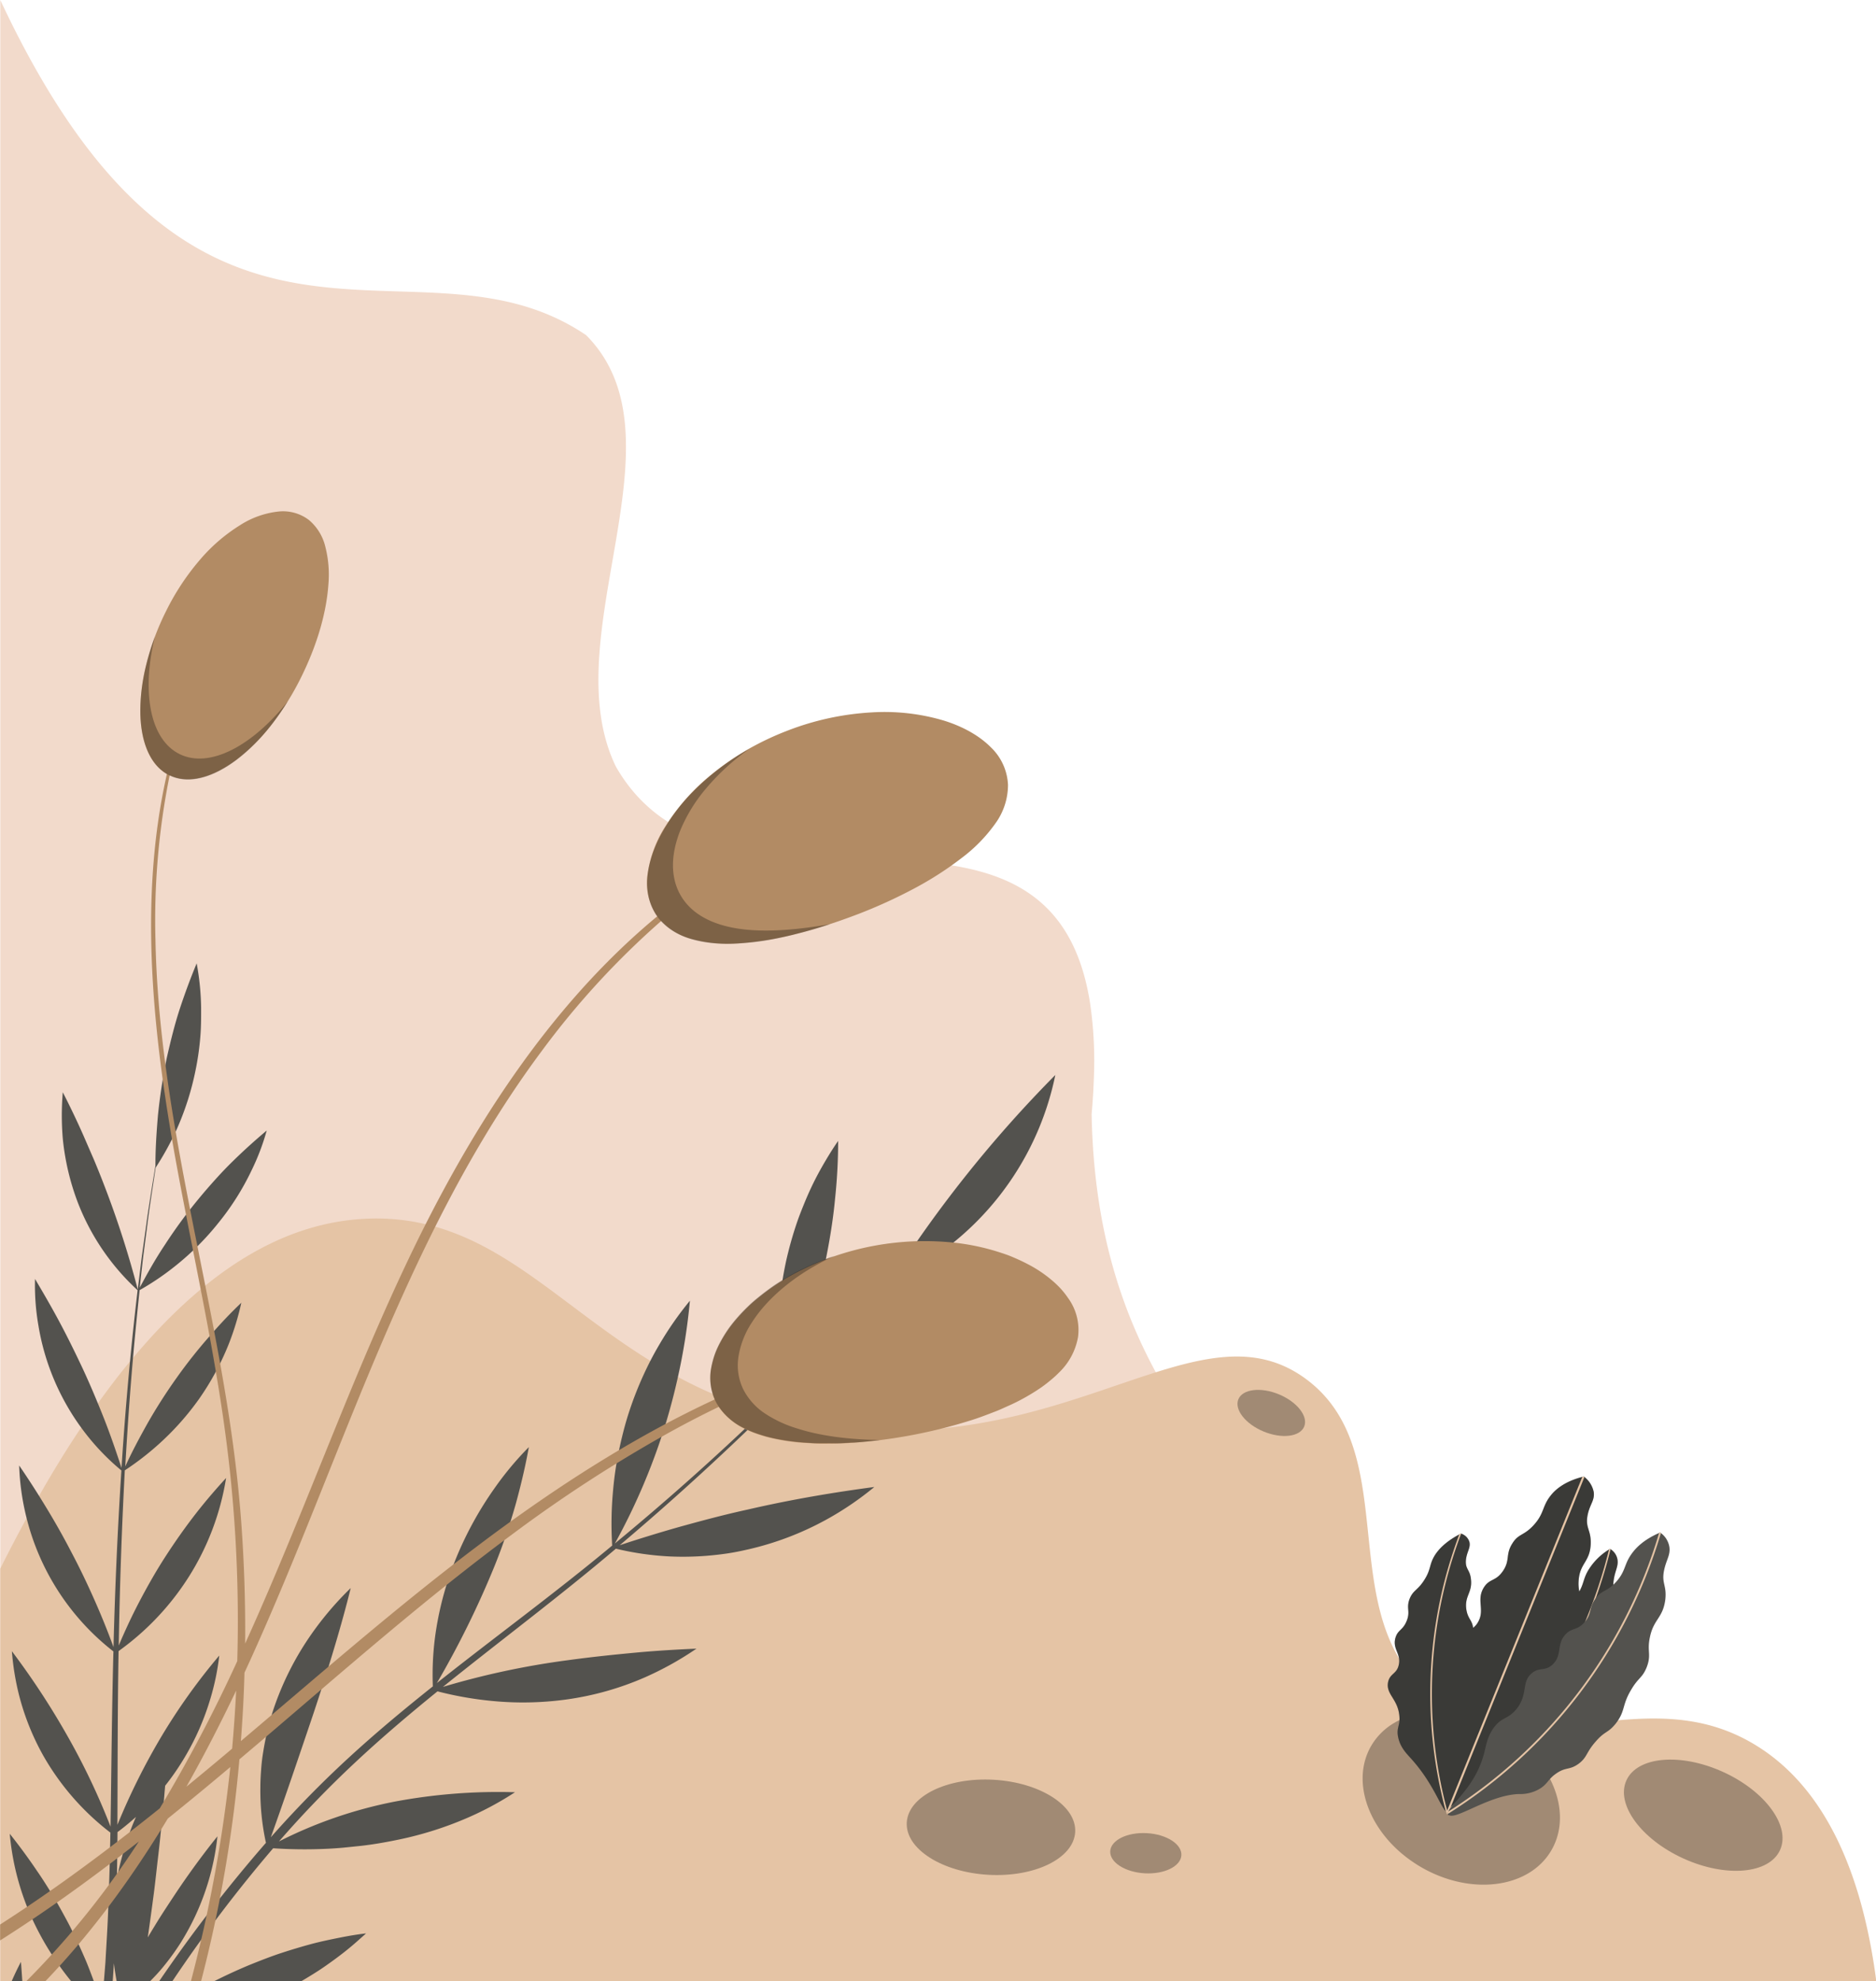 <?xml version="1.0" encoding="UTF-8" standalone="no"?><svg xmlns="http://www.w3.org/2000/svg" xmlns:xlink="http://www.w3.org/1999/xlink" data-name="Layer 1" fill="#000000" height="653.5" preserveAspectRatio="xMidYMid meet" version="1" viewBox="-0.1 346.5 618.8 653.5" width="618.8" zoomAndPan="magnify"><g id="change1_1"><path d="M414.63,1000H0V346.51c29.68,63.37,60.14,84.37,89.85,91.75,1.13.29,2.26.55,3.38.79,35.36,7.62,69.56-2.59,100,18,33.92,34.09-11,99.44,9.83,142.34,15.27,26.63,43.74,29.23,72.33,30.16l1,0c37.76,1.19,75.48-.07,83.05,47.71a131.27,131.27,0,0,1,1.26,25.09q-.18,5.55-.73,11.68.11,5.8.48,11.26c0,.48.06.95.1,1.43.17,2.42.39,4.79.64,7.11.67,6.27,1.59,12.19,2.72,17.8,14.55,71.81,64,93.16,66.47,137.57C425.76,939.38,394.22,937.76,414.63,1000Z" fill="#f2dacb"/></g><g id="change2_1"><path d="M618.8,1000H0V863.92q4.35-8.7,8.65-16.58c1.37-2.51,2.73-5,4.1-7.34q7-12.3,13.88-22.55,2.78-4.16,5.53-8,5.37-7.51,10.63-13.87l1-1.17c19.81-23.72,38.36-35.93,54.83-41.64.85-.29,1.69-.57,2.53-.82a76.79,76.79,0,0,1,19.57-3.44A71.11,71.11,0,0,1,149.13,753c1.43.53,2.84,1.1,4.24,1.71,20.79,9.08,37.93,26.42,61.09,40.71q3.56,2.22,7.32,4.3l1.78,1c1,.54,2,1.07,3.05,1.6a143.17,143.17,0,0,0,24.86,9.94l1,.29a149.23,149.23,0,0,0,24.83,4.86c77,8.61,118.65-42,153.58-15.88,33.37,25,6.83,80.09,43.41,105.88,31.81,22.42,68.39-7.6,104.83,14.82C606.23,938.85,615.33,973.57,618.8,1000Z" fill="#e5c4a5"/></g><g id="change3_1"><ellipse cx="561.71" cy="945.32" opacity="0.3" rx="15.7" ry="27.82" transform="rotate(-65.61 561.668 945.292)"/></g><g id="change3_2"><ellipse cx="326.76" cy="949.21" opacity="0.3" rx="15.7" ry="27.82" transform="rotate(-86.73 326.786 949.221)"/></g><g id="change3_3"><ellipse cx="377.83" cy="957.76" opacity="0.3" rx="6.63" ry="11.75" transform="rotate(-86.73 377.861 957.777)"/></g><g id="change3_4"><ellipse cx="419.23" cy="812.59" opacity="0.3" rx="6.63" ry="11.75" transform="rotate(-67.43 419.215 812.58)"/></g><g id="change4_1"><path d="M312.24,786.56q-5.43,1.55-11.05,3.36a440.09,440.09,0,0,0-41.88,15.75Q277.15,787.81,294,769A95.84,95.84,0,0,0,348,701.09a410.67,410.67,0,0,0-53.75,67.06q-17.51,19.29-36.12,37.52a206.44,206.44,0,0,0,13.92-42.55q1.17-5.61,2-10.93c.56-3.56,1-7.05,1.31-10.41.71-6.71,1-13.07,1-18.93-1.25,1.78-2.67,4-4.17,6.54s-3.13,5.47-4.69,8.79c-.78,1.65-1.55,3.41-2.3,5.25s-1.52,3.75-2.23,5.77a122.38,122.38,0,0,0-3.76,13.22A120.62,120.62,0,0,0,257.86,806q-3.18,3.12-6.39,6.2-23.55,22.65-48.75,43.43a209,209,0,0,0,17-40.31q2.25-7.56,3.8-14.66a198.14,198.14,0,0,0,3.95-25.11,110,110,0,0,0-10.12,14.53q-1.48,2.49-2.93,5.31A116,116,0,0,0,207,813.49c-.7,2.24-1.3,4.45-1.83,6.62s-1,4.26-1.41,6.32a113.34,113.34,0,0,0-1.64,11.74,117.17,117.17,0,0,0-.29,18.15C183,872,163.2,886.43,144,901.68a304,304,0,0,0,19.1-38.79,201.13,201.13,0,0,0,7-20.57c1.79-6.56,3.21-12.69,4.24-18.48a104.43,104.43,0,0,0-11.34,13.6,115.88,115.88,0,0,0-12.56,22.81,106.09,106.09,0,0,0-6.77,24.36,96.09,96.09,0,0,0-1,18.16c-9.52,7.59-18.89,15.38-27.86,23.64a352.37,352.37,0,0,0-25.58,26.13c4.18-11.61,8.83-25.33,14.07-40.84,5.09-15.31,9.3-29.23,12.29-41.37a105.64,105.64,0,0,0-12.82,15,97.1,97.1,0,0,0-12.8,25.4,91.13,91.13,0,0,0-3.23,13.53,59.76,59.76,0,0,0-.72,6.21q-.23,3-.24,5.78a80.73,80.73,0,0,0,1.84,18.12A484.49,484.49,0,0,0,52.42,1000h4.35A468.67,468.67,0,0,1,90,956.17a155.07,155.07,0,0,0,17.77.17c1.75-.08,3.56-.2,5.41-.37l5.72-.59c3.94-.44,8-1.14,12.16-2a116.41,116.41,0,0,0,23.44-7.43,105.18,105.18,0,0,0,15.27-8.26A184.53,184.53,0,0,0,130,940.8a146.07,146.07,0,0,0-38.08,13.12,349.39,349.39,0,0,1,25-25.93c8.76-8.21,17.95-16,27.29-23.58a115.34,115.34,0,0,0,17.72,3.14,105.19,105.19,0,0,0,24.76-.45,97.94,97.94,0,0,0,26-7.34,105.39,105.39,0,0,0,16.94-9.44c-6.22.28-12.94.65-20,1.31s-14.51,1.42-22.23,2.48A264.66,264.66,0,0,0,146,902.94c18.91-15.26,38.47-29.81,57.05-45.59a96.62,96.62,0,0,0,18,2.57,99.65,99.65,0,0,0,12-.23c2.14-.18,4.35-.42,6.62-.75s4.56-.8,6.93-1.34a99.42,99.42,0,0,0,25.63-9.71A102.65,102.65,0,0,0,288.3,837c-12.33,1.63-26.51,3.92-41.85,7.46-8.1,1.77-15.56,3.8-22.62,5.75-3.52,1-6.88,2-10.13,3s-6.39,2-9.38,3q24.85-21,48.14-43.8,3.09-3,6.14-6.08a94.35,94.35,0,0,0,18.28,1.09A100.44,100.44,0,0,0,289,806.26,96.63,96.63,0,0,0,302.49,803a101.08,101.08,0,0,0,39.77-24.07q-9.15,2-19.48,4.7C319.34,784.51,315.85,785.51,312.24,786.56ZM102.57,987.76q-4.77,1.29-9.82,2.94c-3.37,1.1-6.75,2.43-10.26,3.84-4.14,1.71-8.11,3.55-11.9,5.46H99.33c3-1.77,5.78-3.48,8.23-5.22,2.85-2,5.41-3.92,7.58-5.72,1.08-.89,2.08-1.75,3-2.58s1.76-1.54,2.5-2.23c-2.82.32-5.72.81-8.72,1.41S105.76,986.91,102.57,987.76Zm-42.72-1a82.44,82.44,0,0,0,11.77-34.53c-3.05,3.79-6.19,7.93-9.44,12.51-1.62,2.28-3.24,4.64-4.87,7.11s-3.31,5-5,7.68c-.79,1.28-1.56,2.55-2.32,3.79l-1.35,2.25c.68-4.66,1.34-9.48,2-14.52.52-4,.91-7.86,1.36-11.64s.84-7.5,1.18-11.13.75-7.13,1-10.56c.07-.74.13-1.44.19-2.17a85.17,85.17,0,0,0,6.63-9.68,85.11,85.11,0,0,0,8.31-19.09,81.72,81.72,0,0,0,2.92-14.18,200.62,200.62,0,0,0-19,26.55,219.69,219.69,0,0,0-14.6,29.29c.08-19.12.05-38.21.38-57.31a88.05,88.05,0,0,0,23.16-24.5,86.5,86.5,0,0,0,12.31-32.6c-3.18,3.47-6.53,7.32-9.87,11.6s-6.69,9-10,14.1-6.27,10.37-8.86,15.32-4.76,9.72-6.68,14.23q.48-28.9,2-57.77a93.21,93.21,0,0,0,11.35-8.78A90.44,90.44,0,0,0,65.6,807.9a89.28,89.28,0,0,0,9.76-18.07,91,91,0,0,0,4.14-13.6q-5.13,4.85-10.44,11A165.05,165.05,0,0,0,58.37,800.7a177.11,177.11,0,0,0-9.77,15.24c-2.8,5-5.32,9.74-7.37,14.27q1-17.93,2.54-35.8,1-11.17,2.18-22.34A88.53,88.53,0,0,0,57.84,764,89.39,89.39,0,0,0,72,749.81a85.89,85.89,0,0,0,10.88-17.25,76.24,76.24,0,0,0,5-13.15c-3.56,3-7.3,6.32-11.15,10.1-1.94,1.89-3.85,3.89-5.75,6s-3.85,4.35-5.77,6.69a163.31,163.31,0,0,0-10.94,14.94c-3.25,4.87-5.89,9.64-8.29,14.12l1.12-9.92,1.29-9.91c.81-6.61,1.87-13.19,2.85-19.77A96.36,96.36,0,0,0,58.2,719a92.52,92.52,0,0,0,6.19-19.4,91.32,91.32,0,0,0,1.58-11c.3-3.47.27-6.75.27-9.74a86.34,86.34,0,0,0-1.47-14.59c-1.83,4.42-3.66,9.26-5.4,14.5s-3.16,10.92-4.51,16.94A189.5,189.5,0,0,0,52,714.4c-.51,5.93-.85,11.46-.83,16.58-1.08,6.79-2.25,13.57-3.15,20.4L46.59,761.6l-1.25,10.24A316.42,316.42,0,0,0,34.28,737.5c-1.11-2.91-2.25-5.73-3.4-8.47l-3.45-7.95c-2.26-5.12-4.57-9.89-6.82-14.3a90.73,90.73,0,0,0,0,15.31,82,82,0,0,0,4.93,21,76.79,76.79,0,0,0,19.75,29q-1.38,11.69-2.5,23.4-1.68,17.58-2.81,35.2c-1.59-4.83-3.33-10-5.47-15.5q-1.12-2.87-2.35-5.83c-1.52-3.7-3.17-7.53-5-11.47-2.65-5.63-5.26-10.91-7.91-15.84s-5.31-9.48-7.8-13.68a77.53,77.53,0,0,0,1.08,15.13,79,79,0,0,0,14.11,33.86,77.71,77.71,0,0,0,13.3,14.19q-1.87,29.1-2.6,58.27c-1.7-4.68-3.69-9.67-6-14.92s-4.91-10.77-7.94-16.48c-2.84-5.49-5.77-10.6-8.68-15.35-.65-1.07-1.31-2.13-1.95-3.16q-3.33-5.32-6.55-10a81.6,81.6,0,0,0,2.45,17.33,80.51,80.51,0,0,0,28.64,44c-.52,19.26-.66,38.53-.95,57.78A226.94,226.94,0,0,0,22,918.87a254,254,0,0,0-18.18-27.7,86.49,86.49,0,0,0,2.42,14.71,82.79,82.79,0,0,0,7.89,19.66A84.87,84.87,0,0,0,36.31,951c-.09,4.76-.18,9.53-.33,14.29s-.31,9.52-.52,14.28-.53,9.51-.79,14.26l-.49,6.17h2.9c.15-2,.27-4,.39-5.92.25,2.06.55,4,.9,5.92H49.44c1.45-1.46,2.9-3,4.35-4.78A81.26,81.26,0,0,0,59.85,986.78ZM40.46,957.85c-.75,2.61-1.4,5.34-2,8.16q.14-7.59.2-15.18c1.8-1.32,3.87-3,6.09-5A89,89,0,0,0,40.46,957.85ZM25,986.08c-.61-1.28-1.23-2.57-1.88-3.86s-1.36-2.61-2.08-3.92q-2.16-4-4.39-7.64c-1.5-2.45-3-4.8-4.53-7-3-4.46-6.07-8.57-9-12.27A85.57,85.57,0,0,0,13,984.44a86.68,86.68,0,0,0,5.21,8.6,85.1,85.1,0,0,0,5.18,7h7.46c-.75-2.07-1.56-4.19-2.42-6.32Q26.82,989.93,25,986.08ZM3.76,1000h3.5q-.21-3.25-.45-6.36C5.85,995.44,4.82,997.57,3.76,1000Z" fill="#53524e"/></g><g id="change5_1"><path d="M352.18,774.63a27.44,27.44,0,0,0-2.46-3.11,33.31,33.31,0,0,0-3.09-2.91,41.75,41.75,0,0,0-8-5.26c-1.52-.8-3.15-1.54-4.85-2.26s-3.5-1.29-5.37-1.88a75.71,75.71,0,0,0-12.1-2.61,91.72,91.72,0,0,0-54.35,10,74.55,74.55,0,0,0-10.38,6.74c-1.53,1.21-3,2.39-4.35,3.66s-2.59,2.56-3.73,3.84a42.22,42.22,0,0,0-5.61,7.77,34.27,34.27,0,0,0-1.86,3.82,28.74,28.74,0,0,0-1.19,3.78,18.31,18.31,0,0,0,.82,11.91c-24.64,11.44-47.88,26.1-70,42.21q-3.72,2.71-7.4,5.49c-27.26,20.49-52.87,43-78.91,65,.58-7.51,1-15.05,1.19-22.57q2.66-5.74,5.18-11.46c10.18-23,19.35-46.64,28.83-70.11,17.44-43.14,36-85.79,63.93-123.34A270.8,270.8,0,0,1,218,650.29a21.22,21.22,0,0,0,9.57,5.82A45.76,45.76,0,0,0,244,657.64a104.18,104.18,0,0,0,19.16-3.24c3.27-.83,6.54-1.79,9.79-2.84s6.53-2.22,9.87-3.49a165.49,165.49,0,0,0,18.64-8.5,109.86,109.86,0,0,0,15.57-10,51.5,51.5,0,0,0,11.15-11.38,21.71,21.71,0,0,0,4.21-12.81,18.29,18.29,0,0,0-5.65-12.37c-3.6-3.64-8.94-6.8-15.65-8.86a68.7,68.7,0,0,0-23.67-2.66,90.79,90.79,0,0,0-28,6.11,95,95,0,0,0-13.42,6.43,88.16,88.16,0,0,0-11.24,7.8,69.68,69.68,0,0,0-15.23,17,39.43,39.43,0,0,0-6.05,16.22,19.49,19.49,0,0,0,2.89,13.24l.35.45c-36.09,29.89-62.2,71.28-82.3,113.56-8.26,17.39-15.75,35.17-23,53-10,24.55-19.74,49.27-30.66,73.36.12-13.83-.34-27.63-1.38-41.29-.84-11-2.17-21.93-3.82-32.82-8-52.74-23.35-104.48-24.38-158a241.22,241.22,0,0,1,4.68-54.32c6.15,2.94,14,.82,21.86-5A63,63,0,0,0,89.2,585.9a92,92,0,0,0,9.88-15.7c5.69-11.44,8.52-22,9.15-31a37.16,37.16,0,0,0-1-12.27,16.58,16.58,0,0,0-5.34-8.83,14.07,14.07,0,0,0-10-2.88A29.29,29.29,0,0,0,79,519.79a56.71,56.71,0,0,0-13.26,11.49,80.78,80.78,0,0,0-11,16.68,84.93,84.93,0,0,0-6.63,17.91,62.9,62.9,0,0,0-1.92,16.07c.21,9.33,3.15,16.62,8.76,19.88-9.69,42.65-4.33,88.44,3.62,131.27,5.08,27.38,11.16,54.62,15.1,82.2.8,5.66,1.52,11.33,2.12,17a465.65,465.65,0,0,1,2.37,62.15A493.48,493.48,0,0,1,52.6,943c-8.18,6.57-16.48,13-25,19.25-9,6.64-18.21,13-27.65,19.07v5.25q10.15-6.45,20-13.4c8.75-6.18,17.32-12.62,25.76-19.23-.9,1.36-1.8,2.74-2.72,4.1a281.09,281.09,0,0,1-34.43,42h6.29c15.44-16.08,28.74-34.38,40.4-53.67q10.41-8.39,20.62-17a474.82,474.82,0,0,1-13,70.68h3.35a445,445,0,0,0,12.65-73.21l6.74-5.71c27.47-23.37,54.65-47.39,83.67-68.83A463.81,463.81,0,0,1,218.9,820q8.91-5,18.08-9.43a22,22,0,0,0,9.37,7.61,36.25,36.25,0,0,0,3.39,1.35c1.19.41,2.43.8,3.71,1.12a70.1,70.1,0,0,0,8.06,1.46c1.42.17,2.86.3,4.32.37s3,.21,4.5.23c3,0,6.19,0,9.39-.2a170.3,170.3,0,0,0,39.85-7.32c3.07-.92,6-2.08,8.84-3.17,1.42-.55,2.79-1.21,4.13-1.8s2.64-1.22,3.9-1.89a70.12,70.12,0,0,0,7-4.23c1.07-.76,2.09-1.56,3.06-2.37a33.42,33.42,0,0,0,2.69-2.46,21.32,21.32,0,0,0,6.29-11.69A17.89,17.89,0,0,0,352.18,774.63ZM76.47,923.31Q69,929.63,61.38,935.86c5.89-10.41,11.34-21.05,16.42-31.71Q77.32,913.75,76.47,923.31Z" fill="#b28b64"/></g><g id="change3_5"><path d="M94.8,577.87c-11.68,19-28.14,29.74-39,24.42S43.19,577.47,51,556.45c-4.48,18.35-1.66,34,8.18,38.82S83.15,592.56,94.8,577.87Z" opacity="0.3"/></g><g id="change3_6"><path d="M273.7,651.34A154.84,154.84,0,0,1,256.4,656a85.21,85.21,0,0,1-16.53,1.83c-10.39,0-19-2.83-23.44-9.41s-4-15.64.95-25.53a61.4,61.4,0,0,1,11-15.12A84.1,84.1,0,0,1,247,593.57a75,75,0,0,0-14.36,13.19,52.49,52.49,0,0,0-8.24,13.4c-3.53,8.7-3.36,16.59.55,22.56S236,651.91,244.7,653,263.61,653.1,273.7,651.34Z" opacity="0.3"/></g><g id="change3_7"><path d="M290.32,821.51c-3,.32-5.9.69-8.78.84l-1.08,0-1.06.08-2.11.12c-1.4.06-2.81,0-4.17,0s-2.71,0-4.05,0-2.67-.17-3.94-.22a72.26,72.26,0,0,1-7.47-.92,46.54,46.54,0,0,1-6.82-1.64,34.36,34.36,0,0,1-6-2.44,20.54,20.54,0,0,1-8.56-7.95,17.3,17.3,0,0,1-1.82-11.54,26.87,26.87,0,0,1,2-6.64,42.15,42.15,0,0,1,4-6.85,53.82,53.82,0,0,1,6-6.8,42.63,42.63,0,0,1,3.73-3.28c1.32-1.07,2.71-2.12,4.17-3.17s3-2,4.63-2.94c.8-.48,1.62-1,2.46-1.42l1.26-.7,1.3-.65a87.45,87.45,0,0,1,11.18-4.63c-12.73,5.79-22.13,13.91-27.22,21.88a28.52,28.52,0,0,0-4.54,11.73,18.08,18.08,0,0,0,1.63,10.4,21,21,0,0,0,6.95,7.84,40,40,0,0,0,10.56,5C270.68,820.25,280.14,821.35,290.32,821.51Z" opacity="0.3"/></g><g id="change3_8"><path d="M511.65,956.79c-7.28,12.61-26.49,15.13-42.92,5.65a45.67,45.67,0,0,1-4.42-2.92c-.47-.34-.92-.7-1.37-1.07l-.5-.4c-11.16-9.32-15.93-22.9-11.34-33.5a18.91,18.91,0,0,1,1.06-2.11,21.11,21.11,0,0,1,7.61-7.61,26,26,0,0,1,6-2.58,32.61,32.61,0,0,1,11.57-1.09l.71.06a39,39,0,0,1,7.58,1.48c.57.17,1.14.35,1.71.55a44.87,44.87,0,0,1,7.77,3.54c.6.35,1.19.72,1.77,1.1a40.65,40.65,0,0,1,3.72,2.64c.33.27.67.54,1,.81A39.46,39.46,0,0,1,510.48,932C515.14,940.23,515.91,949.42,511.65,956.79Z" opacity="0.3"/></g><g id="change4_2"><path d="M532.22,867.48c.46-3,1.57-4.39,1.2-6.58a5,5,0,0,0-2.27-3.37l-.19-.11-.29.18a20.5,20.5,0,0,0-7,7.07c-1.51,2.65-1.39,4.29-2.83,6.79a12.36,12.36,0,0,1-.24-3.37c.33-6,3.73-6.25,4-12.22.2-4.74-1.91-5.36-1-9.69.69-3.43,2.35-4.73,2-7.48a8.4,8.4,0,0,0-3-4.94l-.25-.22-.43.11c-5.91,1.53-9,4.16-10.64,6.32-2.72,3.48-2,5.8-5.52,9.64-3.26,3.55-5,2.74-7,6-2.35,3.67-.67,5.51-3.1,9.08s-4.41,2.4-6.32,5.47c-2.61,4.23.53,7.39-2,11.56a6,6,0,0,1-1.53,1.73c-.33-2.61-1.76-2.94-2.24-6.1-.62-4.43,2-5.46,1.54-9.79-.3-3.44-2-3.35-1.65-6.65.31-2.59,1.58-3.91,1.14-5.74a4.16,4.16,0,0,0-2.59-2.73l-.21-.09-.35.19c-4.77,2.5-7.08,5.09-8.28,7-1.93,3.13-1.17,4.61-3.53,8.23-2.15,3.36-3.55,3.21-4.73,6-1.29,3.24.28,4.15-1,7.36s-2.9,2.87-3.72,5.6c-1.07,3.75,1.95,5.26,1.08,9-.67,3-2.88,2.73-3.51,5.62-.8,4,3.15,5.48,3.7,11,.39,3.51-1.13,4-.32,7.45s3,5.4,4.45,7.07c7.08,7.94,9.39,15.51,11.36,17.27l.07.06a1.55,1.55,0,0,0,.06.23,1.22,1.22,0,0,0,.46.66,1.3,1.3,0,0,0,.26.14c.88.28,1.84-.58,3-2.05,3.4-1.78,9.73-7,15.67-8.31a10.81,10.81,0,0,0,5.35-2.35c2.08-1.76,2-3,4.15-4.91,2.45-2.29,3.36-1.4,5.7-3.66s1.79-3.33,4.26-6.8,3.05-2.74,5-5.76c2.47-3.92,1.41-5.17,3.74-9.88,1.78-3.68,2.75-3.6,3.82-6.74,1.22-3.79-.06-4.33.65-8.34.81-5.14,3.21-5.77,3.71-10.93C533,871.4,531.58,871.25,532.22,867.48Z" fill="#53524e"/></g><g id="change3_9"><path d="M532.22,867.48c.46-3,1.57-4.39,1.2-6.58a5,5,0,0,0-2.27-3.37l-.19-.11-.29.18a20.5,20.5,0,0,0-7,7.07c-1.51,2.65-1.39,4.29-2.83,6.79a12.36,12.36,0,0,1-.24-3.37c.33-6,3.73-6.25,4-12.22.2-4.74-1.91-5.36-1-9.69.69-3.43,2.35-4.73,2-7.48a8.4,8.4,0,0,0-3-4.94l-.25-.22-.43.11c-5.91,1.53-9,4.16-10.64,6.32-2.72,3.48-2,5.8-5.52,9.64-3.26,3.55-5,2.74-7,6-2.35,3.67-.67,5.51-3.1,9.08s-4.41,2.4-6.32,5.47c-2.61,4.23.53,7.39-2,11.56a6,6,0,0,1-1.53,1.73c-.33-2.61-1.76-2.94-2.24-6.1-.62-4.43,2-5.46,1.54-9.79-.3-3.44-2-3.35-1.65-6.65.31-2.59,1.58-3.91,1.14-5.74a4.16,4.16,0,0,0-2.59-2.73l-.21-.09-.35.19c-4.77,2.5-7.08,5.09-8.28,7-1.93,3.13-1.17,4.61-3.53,8.23-2.15,3.36-3.55,3.21-4.73,6-1.29,3.24.28,4.15-1,7.36s-2.9,2.87-3.72,5.6c-1.07,3.75,1.95,5.26,1.08,9-.67,3-2.88,2.73-3.51,5.62-.8,4,3.15,5.48,3.7,11,.39,3.51-1.13,4-.32,7.45s3,5.4,4.45,7.07c7.08,7.94,9.39,15.51,11.36,17.27l.07.06a1.55,1.55,0,0,0,.06.23,1.22,1.22,0,0,0,.46.66,1.3,1.3,0,0,0,.26.14c.88.28,1.84-.58,3-2.05,3.4-1.78,9.73-7,15.67-8.31a10.81,10.81,0,0,0,5.35-2.35c2.08-1.76,2-3,4.15-4.91,2.45-2.29,3.36-1.4,5.7-3.66s1.79-3.33,4.26-6.8,3.05-2.74,5-5.76c2.47-3.92,1.41-5.17,3.74-9.88,1.78-3.68,2.75-3.6,3.82-6.74,1.22-3.79-.06-4.33.65-8.34.81-5.14,3.21-5.77,3.71-10.93C533,871.4,531.58,871.25,532.22,867.48Z" opacity="0.3"/></g><g id="change2_2"><path d="M522.51,833.76l-45.08,111.3a1.22,1.22,0,0,1-.46-.66l44.86-110.75.43-.11Z" fill="#e5c4a5"/></g><g id="change2_3"><path d="M531.15,857.53a165,165,0,0,1-52.85,85.81,1,1,0,0,1,0-.62,164.3,164.3,0,0,0,52.34-85.12l.29-.18Z" fill="#e5c4a5"/></g><g id="change2_4"><path d="M481.86,852.4a149.28,149.28,0,0,0-4.41,92.07,1.46,1.46,0,0,1-.61-.36,149.22,149.22,0,0,1,4.46-91.61l.35-.19Z" fill="#e5c4a5"/></g><g id="change4_3"><path d="M520.64,928.27c-3.06,2.23-4.2,1-7.4,3.23-2.77,1.9-2.74,3.37-5.47,5.06a12.62,12.62,0,0,1-6.91,1.72c-10.11.38-21.34,9.12-23.19,6.74a.7.7,0,0,1-.11-.23,1.08,1.08,0,0,1,.06-.74c.94-2.53,9.19-8.42,11.93-19.66.58-2.36,1.05-5.49,3.45-8.47s4.24-2.34,6.94-5.46c4.14-4.93,1.67-9.05,5.19-12,2.56-2.21,4.41-.48,7-3,3.16-3.16,1.12-6.49,4.08-9.75,2.14-2.41,3.75-1.2,6.31-4.06s1.36-4.78,3.75-7.94c2.08-2.83,3.51-2,6.59-5.28,3.28-3.6,2.7-5.78,5.09-9.18,1.47-2.14,4.07-4.82,9.18-7.07l.38-.17.23.18a7.19,7.19,0,0,1,2.8,4.54c.41,2.72-1,4.22-1.73,7.7-.93,4.42.93,4.91.39,9.75-.81,6.12-3.88,6.39-5.09,12.43-1,4.69.6,5.62-1.08,9.93-1.47,3.57-2.71,3.27-5.09,7.35-3.13,5.2-1.81,6.92-5.08,11.14-2.61,3.24-3.52,2.36-6.59,5.91C523,924.62,523.51,926.11,520.64,928.27Z" fill="#53524e"/></g><g id="change2_5"><path d="M547.76,852.19a164.52,164.52,0,0,1-70.2,92.6,1.08,1.08,0,0,1,.06-.74,163.94,163.94,0,0,0,69.53-91.87l.38-.17Z" fill="#e5c4a5"/></g></svg>
